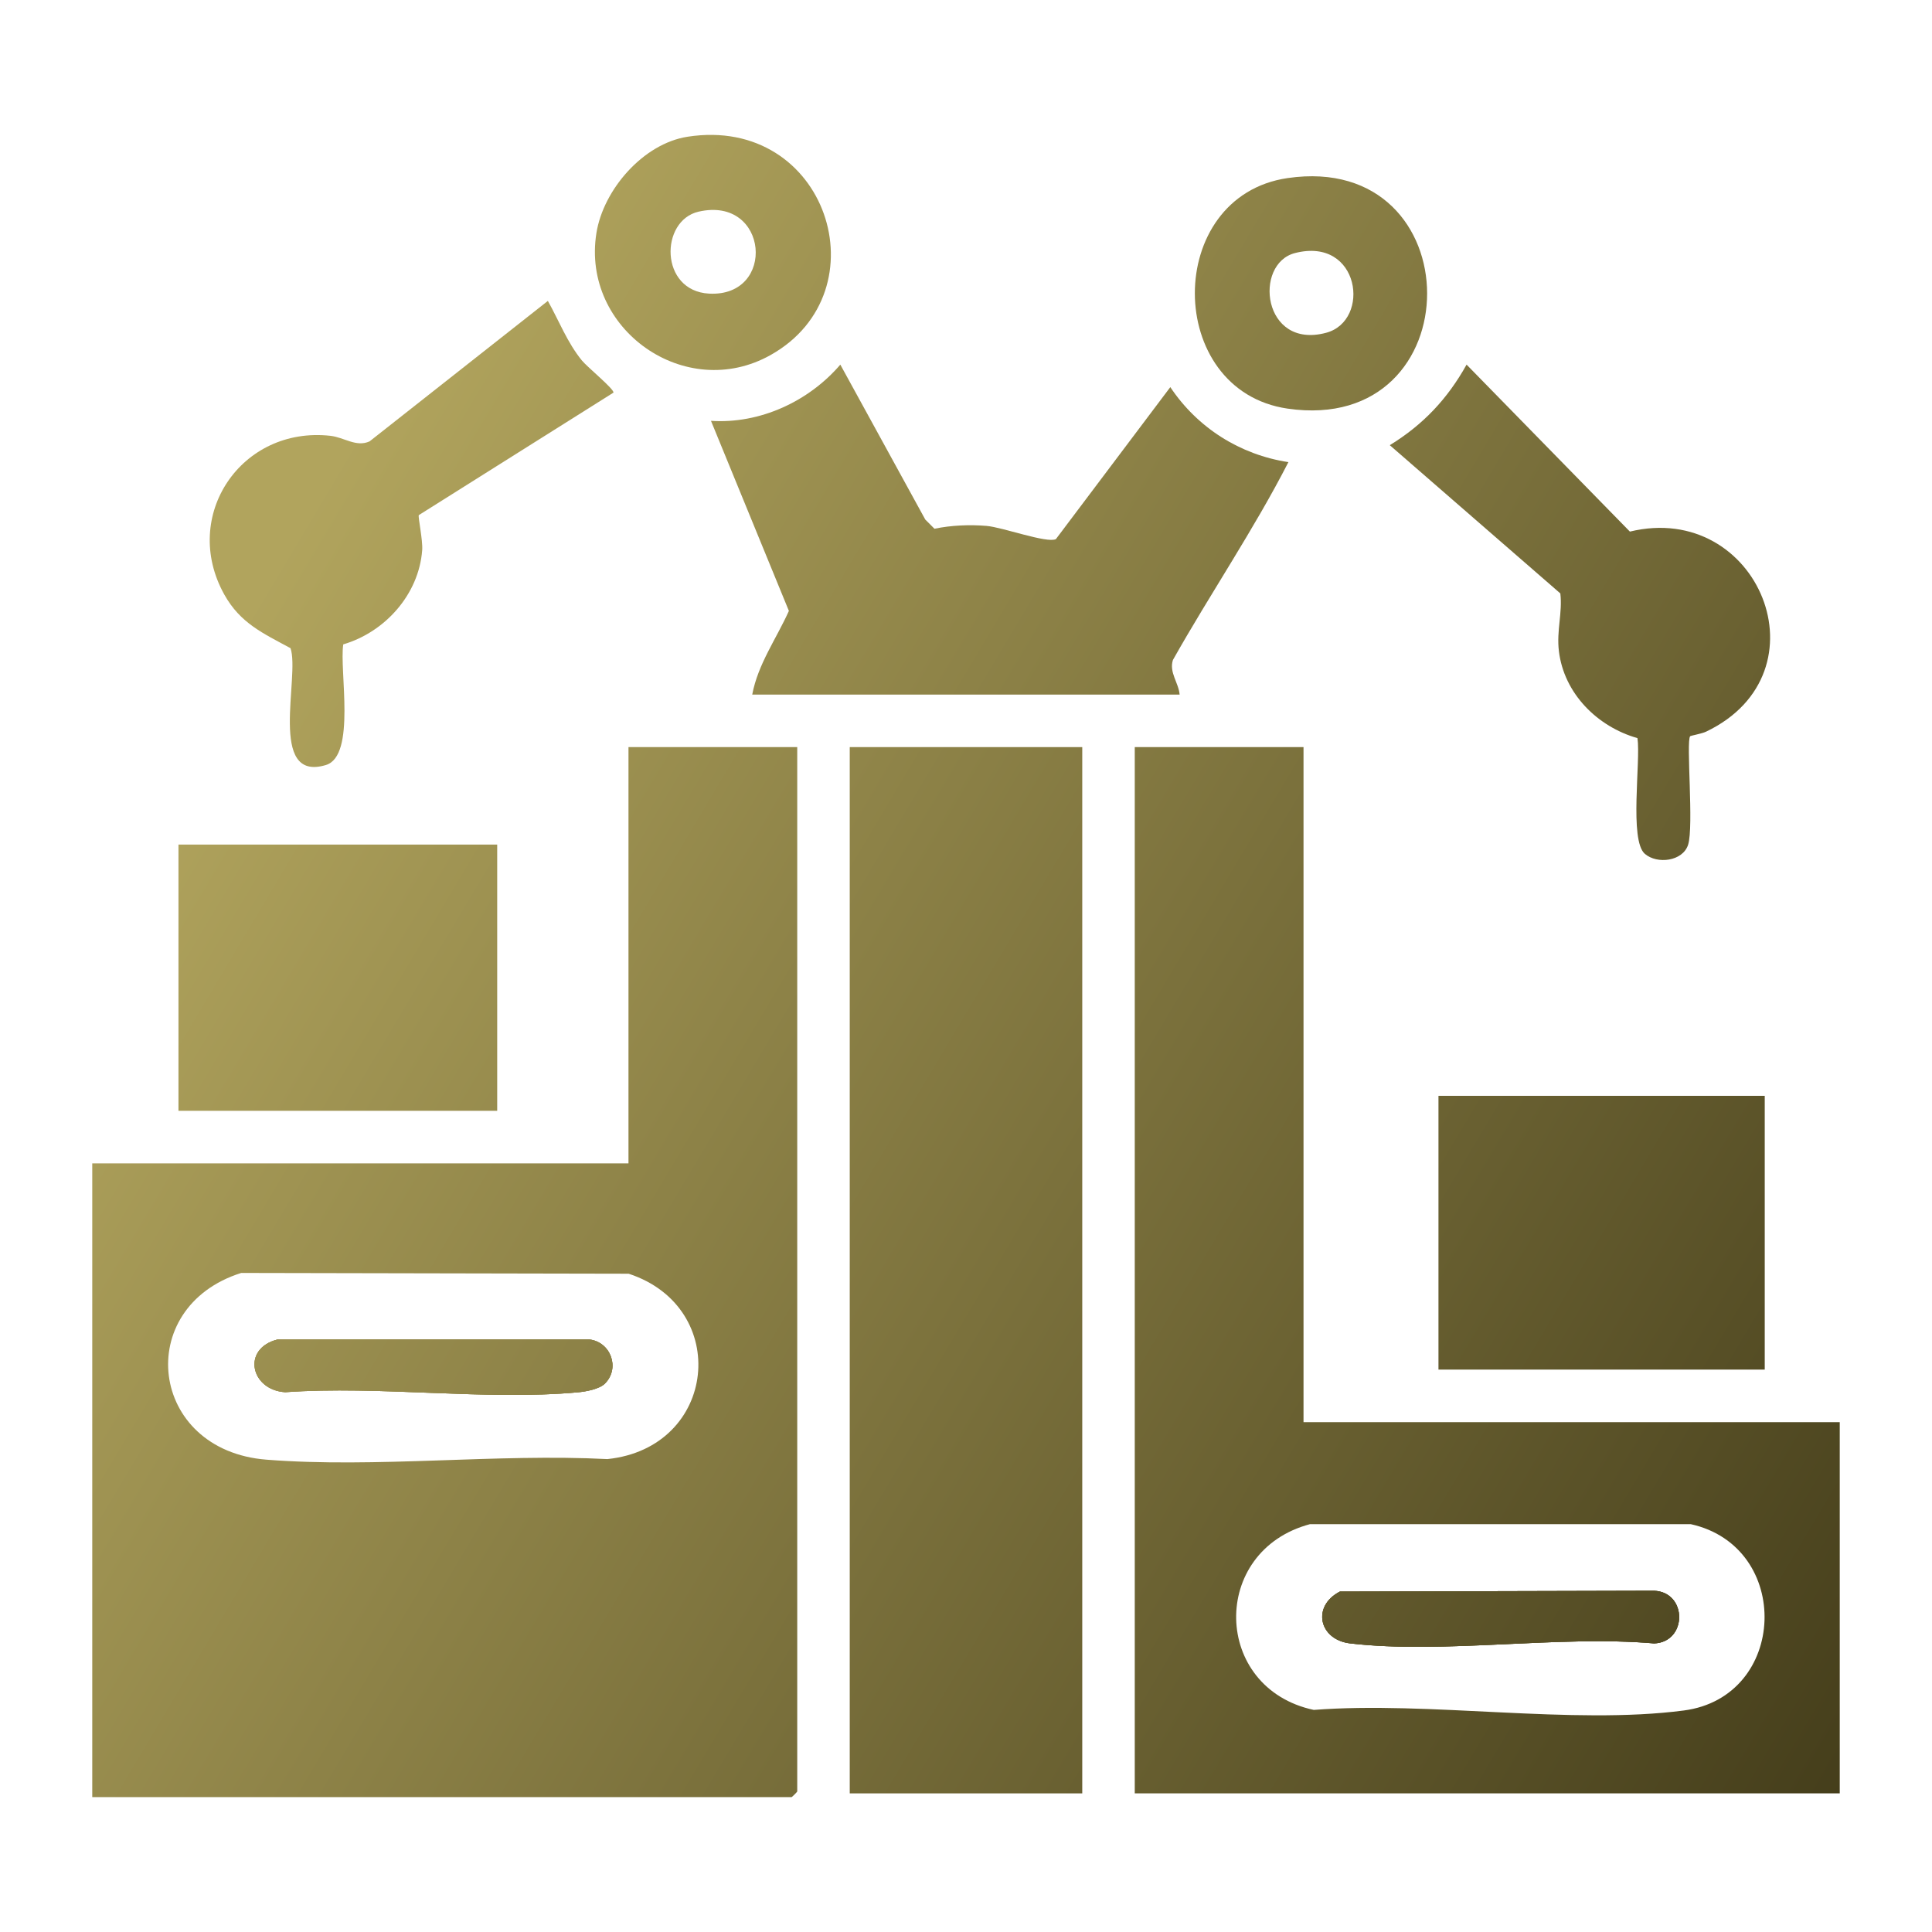 <?xml version="1.0" encoding="iso-8859-1"?>
<!-- Generator: Adobe Illustrator 29.6.1, SVG Export Plug-In . SVG Version: 9.03 Build 0)  -->
<svg version="1.1" id="Layer_1" xmlns="http://www.w3.org/2000/svg" xmlns:xlink="http://www.w3.org/1999/xlink" x="0px" y="0px"
	 viewBox="0 0 40 40" style="enable-background:new 0 0 40 40;" xml:space="preserve">
<g>
	<linearGradient id="SVGID_1_" gradientUnits="userSpaceOnUse" x1="-0.748" y1="22.462" x2="34.433" y2="43.424">
		<stop  offset="0" style="stop-color:#B1A45D"/>
		<stop  offset="1" style="stop-color:#453E1B"/>
	</linearGradient>
	<path style="fill:url(#SVGID_1_);" d="M12.525,28.645c-0.113,0.114-0.394,0.166-0.557,0.181c-1.924,0.175-4.109-0.141-6.062-0.002
		c-0.72-0.044-0.908-0.905-0.157-1.092h6.452C12.644,27.783,12.844,28.323,12.525,28.645z"/>
	
		<linearGradient id="SVGID_00000065781133591248259160000016851042641518752946_" gradientUnits="userSpaceOnUse" x1="0.156" y1="20.944" x2="35.337" y2="41.907">
		<stop  offset="0" style="stop-color:#B1A45D"/>
		<stop  offset="1" style="stop-color:#453E1B"/>
	</linearGradient>
	<path style="fill:url(#SVGID_00000065781133591248259160000016851042641518752946_);" d="M13.012,15.468v8.618H1.91v13.121h14.48
		c0.008,0,0.116-0.109,0.116-0.116V15.468H13.012z M12.575,30.209c-2.29-0.118-4.793,0.19-7.058,0.012
		c-2.438-0.191-2.779-3.154-0.523-3.866l8.022,0.016C15.144,27.069,14.853,29.973,12.575,30.209z"/>
	
		<linearGradient id="SVGID_00000083067368230360368360000009792027094862755755_" gradientUnits="userSpaceOnUse" x1="2.752" y1="16.588" x2="37.933" y2="37.551">
		<stop  offset="0" style="stop-color:#B1A45D"/>
		<stop  offset="1" style="stop-color:#453E1B"/>
	</linearGradient>
	<path style="fill:url(#SVGID_00000083067368230360368360000009792027094862755755_);" d="M34.248,34.025
		c-1.987-0.173-4.35,0.225-6.292,0c-0.648-0.075-0.803-0.77-0.215-1.073l6.507-0.017C34.94,32.966,34.935,33.997,34.248,34.025z"/>
	
		<linearGradient id="SVGID_00000083799974145476367630000006998724211433676195_" gradientUnits="userSpaceOnUse" x1="4.374" y1="13.865" x2="39.555" y2="34.828">
		<stop  offset="0" style="stop-color:#B1A45D"/>
		<stop  offset="1" style="stop-color:#453E1B"/>
	</linearGradient>
	<path style="fill:url(#SVGID_00000083799974145476367630000006998724211433676195_);" d="M26.988,29.443V15.468h-3.494v21.662
		H38.09v-7.686H26.988z M34.861,35.414c-2.319,0.303-5.276-0.197-7.661-0.012c-2.101-0.45-2.157-3.293-0.078-3.846h7.883
		C37.117,32.023,37.013,35.133,34.861,35.414z"/>
	
		<linearGradient id="SVGID_00000118399145285777259470000001006487525218509975_" gradientUnits="userSpaceOnUse" x1="3.001" y1="16.17" x2="38.182" y2="37.133">
		<stop  offset="0" style="stop-color:#B1A45D"/>
		<stop  offset="1" style="stop-color:#453E1B"/>
	</linearGradient>
	
		<rect x="17.593" y="15.468" style="fill:url(#SVGID_00000118399145285777259470000001006487525218509975_);" width="4.814" height="21.662"/>
	
		<linearGradient id="SVGID_00000022523717597494362060000009715458380711995559_" gradientUnits="userSpaceOnUse" x1="9.616" y1="5.068" x2="44.797" y2="26.031">
		<stop  offset="0" style="stop-color:#B1A45D"/>
		<stop  offset="1" style="stop-color:#453E1B"/>
	</linearGradient>
	<path style="fill:url(#SVGID_00000022523717597494362060000009715458380711995559_);" d="M15.574,14.381
		c0.119-0.633,0.501-1.158,0.759-1.733L14.72,8.713c1.012,0.067,2.024-0.401,2.678-1.164l1.759,3.208l0.19,0.19
		c0.344-0.072,0.728-0.088,1.077-0.059c0.335,0.028,1.251,0.365,1.437,0.274l2.369-3.147c0.563,0.843,1.443,1.4,2.445,1.553
		c-0.715,1.396-1.616,2.72-2.391,4.096c-0.083,0.258,0.118,0.47,0.139,0.717H15.574z"/>
	
		<linearGradient id="SVGID_00000081616518501580753760000001313745869719960713_" gradientUnits="userSpaceOnUse" x1="6.79" y1="9.81" x2="41.972" y2="30.773">
		<stop  offset="0" style="stop-color:#B1A45D"/>
		<stop  offset="1" style="stop-color:#453E1B"/>
	</linearGradient>
	
		<rect x="29.782" y="22.688" style="fill:url(#SVGID_00000081616518501580753760000001313745869719960713_);" width="6.755" height="5.668"/>
	
		<linearGradient id="SVGID_00000178206877827353069530000008219025348188231576_" gradientUnits="userSpaceOnUse" x1="2.256" y1="17.419" x2="37.438" y2="38.382">
		<stop  offset="0" style="stop-color:#B1A45D"/>
		<stop  offset="1" style="stop-color:#453E1B"/>
	</linearGradient>
	
		<rect x="3.695" y="17.486" style="fill:url(#SVGID_00000178206877827353069530000008219025348188231576_);" width="6.599" height="5.512"/>
	
		<linearGradient id="SVGID_00000085960200007950342940000002672882986693760956_" gradientUnits="userSpaceOnUse" x1="6.785" y1="9.82" x2="41.966" y2="30.782">
		<stop  offset="0" style="stop-color:#B1A45D"/>
		<stop  offset="1" style="stop-color:#453E1B"/>
	</linearGradient>
	<path style="fill:url(#SVGID_00000085960200007950342940000002672882986693760956_);" d="M8.671,10.665
		c-0.021,0.03,0.086,0.518,0.07,0.726c-0.07,0.919-0.771,1.696-1.634,1.95c-0.085,0.534,0.271,2.309-0.36,2.498
		c-1.212,0.365-0.533-1.837-0.732-2.419c-0.57-0.309-1.04-0.516-1.372-1.112c-0.906-1.629,0.353-3.49,2.198-3.285
		c0.286,0.032,0.534,0.241,0.811,0.115l3.691-2.908c0.231,0.413,0.402,0.863,0.705,1.234c0.114,0.139,0.671,0.593,0.653,0.665
		L8.671,10.665z"/>
	
		<linearGradient id="SVGID_00000044872388536901228680000004122524111791085962_" gradientUnits="userSpaceOnUse" x1="12.216" y1="0.704" x2="47.397" y2="21.667">
		<stop  offset="0" style="stop-color:#B1A45D"/>
		<stop  offset="1" style="stop-color:#453E1B"/>
	</linearGradient>
	<path style="fill:url(#SVGID_00000044872388536901228680000004122524111791085962_);" d="M34.993,15.243
		c-0.088,0.1,0.079,1.871-0.043,2.248c-0.111,0.342-0.639,0.407-0.895,0.187c-0.327-0.281-0.083-1.918-0.153-2.396
		c-0.828-0.235-1.522-0.922-1.627-1.803c-0.051-0.429,0.077-0.786,0.03-1.193l-3.531-3.069c0.691-0.424,1.195-0.959,1.59-1.668
		l3.381,3.457c2.66-0.644,4.131,2.921,1.578,4.142C35.233,15.191,35.005,15.23,34.993,15.243z"/>
	
		<linearGradient id="SVGID_00000147899146966243121580000005219113150548125871_" gradientUnits="userSpaceOnUse" x1="13.763" y1="-1.893" x2="48.944" y2="19.07">
		<stop  offset="0" style="stop-color:#B1A45D"/>
		<stop  offset="1" style="stop-color:#453E1B"/>
	</linearGradient>
	<path style="fill:url(#SVGID_00000147899146966243121580000005219113150548125871_);" d="M26.658,3.687
		c-2.567,0.375-2.553,4.402,0,4.773C30.518,9.02,30.502,3.125,26.658,3.687z M27.456,6.89c-1.319,0.352-1.509-1.43-0.644-1.651
		C28.158,4.894,28.391,6.64,27.456,6.89z"/>
	
		<linearGradient id="SVGID_00000047052501135495378040000008807498359967042181_" gradientUnits="userSpaceOnUse" x1="10.899" y1="2.916" x2="46.08" y2="23.878">
		<stop  offset="0" style="stop-color:#B1A45D"/>
		<stop  offset="1" style="stop-color:#453E1B"/>
	</linearGradient>
	<path style="fill:url(#SVGID_00000047052501135495378040000008807498359967042181_);" d="M14.234,2.831
		c-0.918,0.143-1.743,1.096-1.886,1.995c-0.317,1.991,1.846,3.516,3.609,2.523C18.296,6.033,17.125,2.381,14.234,2.831z
		 M14.679,6.079c-1.025-0.057-1.019-1.513-0.215-1.697C15.917,4.05,16.081,6.156,14.679,6.079z"/>
	
		<linearGradient id="SVGID_00000044887734063373972220000013307065707703891600_" gradientUnits="userSpaceOnUse" x1="-0.748" y1="22.462" x2="34.433" y2="43.424">
		<stop  offset="0" style="stop-color:#B1A45D"/>
		<stop  offset="1" style="stop-color:#453E1B"/>
	</linearGradient>
	<path style="fill:url(#SVGID_00000044887734063373972220000013307065707703891600_);" d="M12.525,28.645
		c-0.113,0.114-0.394,0.166-0.557,0.181c-1.924,0.175-4.109-0.141-6.062-0.002c-0.72-0.044-0.908-0.905-0.157-1.092h6.452
		C12.644,27.783,12.844,28.323,12.525,28.645z"/>
	
		<linearGradient id="SVGID_00000183942568800087731000000013039951570085799577_" gradientUnits="userSpaceOnUse" x1="2.752" y1="16.588" x2="37.933" y2="37.551">
		<stop  offset="0" style="stop-color:#B1A45D"/>
		<stop  offset="1" style="stop-color:#453E1B"/>
	</linearGradient>
	<path style="fill:url(#SVGID_00000183942568800087731000000013039951570085799577_);" d="M34.248,34.025
		c-1.987-0.173-4.35,0.225-6.292,0c-0.648-0.075-0.803-0.77-0.215-1.073l6.507-0.017C34.94,32.966,34.935,33.997,34.248,34.025z"/>
	
		<linearGradient id="SVGID_00000156547675879263558830000014463900469251880114_" gradientUnits="userSpaceOnUse" x1="-0.748" y1="22.462" x2="34.433" y2="43.424">
		<stop  offset="0" style="stop-color:#B1A45D"/>
		<stop  offset="1" style="stop-color:#453E1B"/>
	</linearGradient>
	<path style="fill:url(#SVGID_00000156547675879263558830000014463900469251880114_);" d="M12.525,28.645
		c-0.113,0.114-0.394,0.166-0.557,0.181c-1.924,0.175-4.109-0.141-6.062-0.002c-0.72-0.044-0.908-0.905-0.157-1.092h6.452
		C12.644,27.783,12.844,28.323,12.525,28.645z"/>
	
		<linearGradient id="SVGID_00000085220281245441998990000016261537059967697061_" gradientUnits="userSpaceOnUse" x1="2.752" y1="16.588" x2="37.933" y2="37.551">
		<stop  offset="0" style="stop-color:#B1A45D"/>
		<stop  offset="1" style="stop-color:#453E1B"/>
	</linearGradient>
	<path style="fill:url(#SVGID_00000085220281245441998990000016261537059967697061_);" d="M34.248,34.025
		c-1.987-0.173-4.35,0.225-6.292,0c-0.648-0.075-0.803-0.77-0.215-1.073l6.507-0.017C34.94,32.966,34.935,33.997,34.248,34.025z"/>
</g>
</svg>
